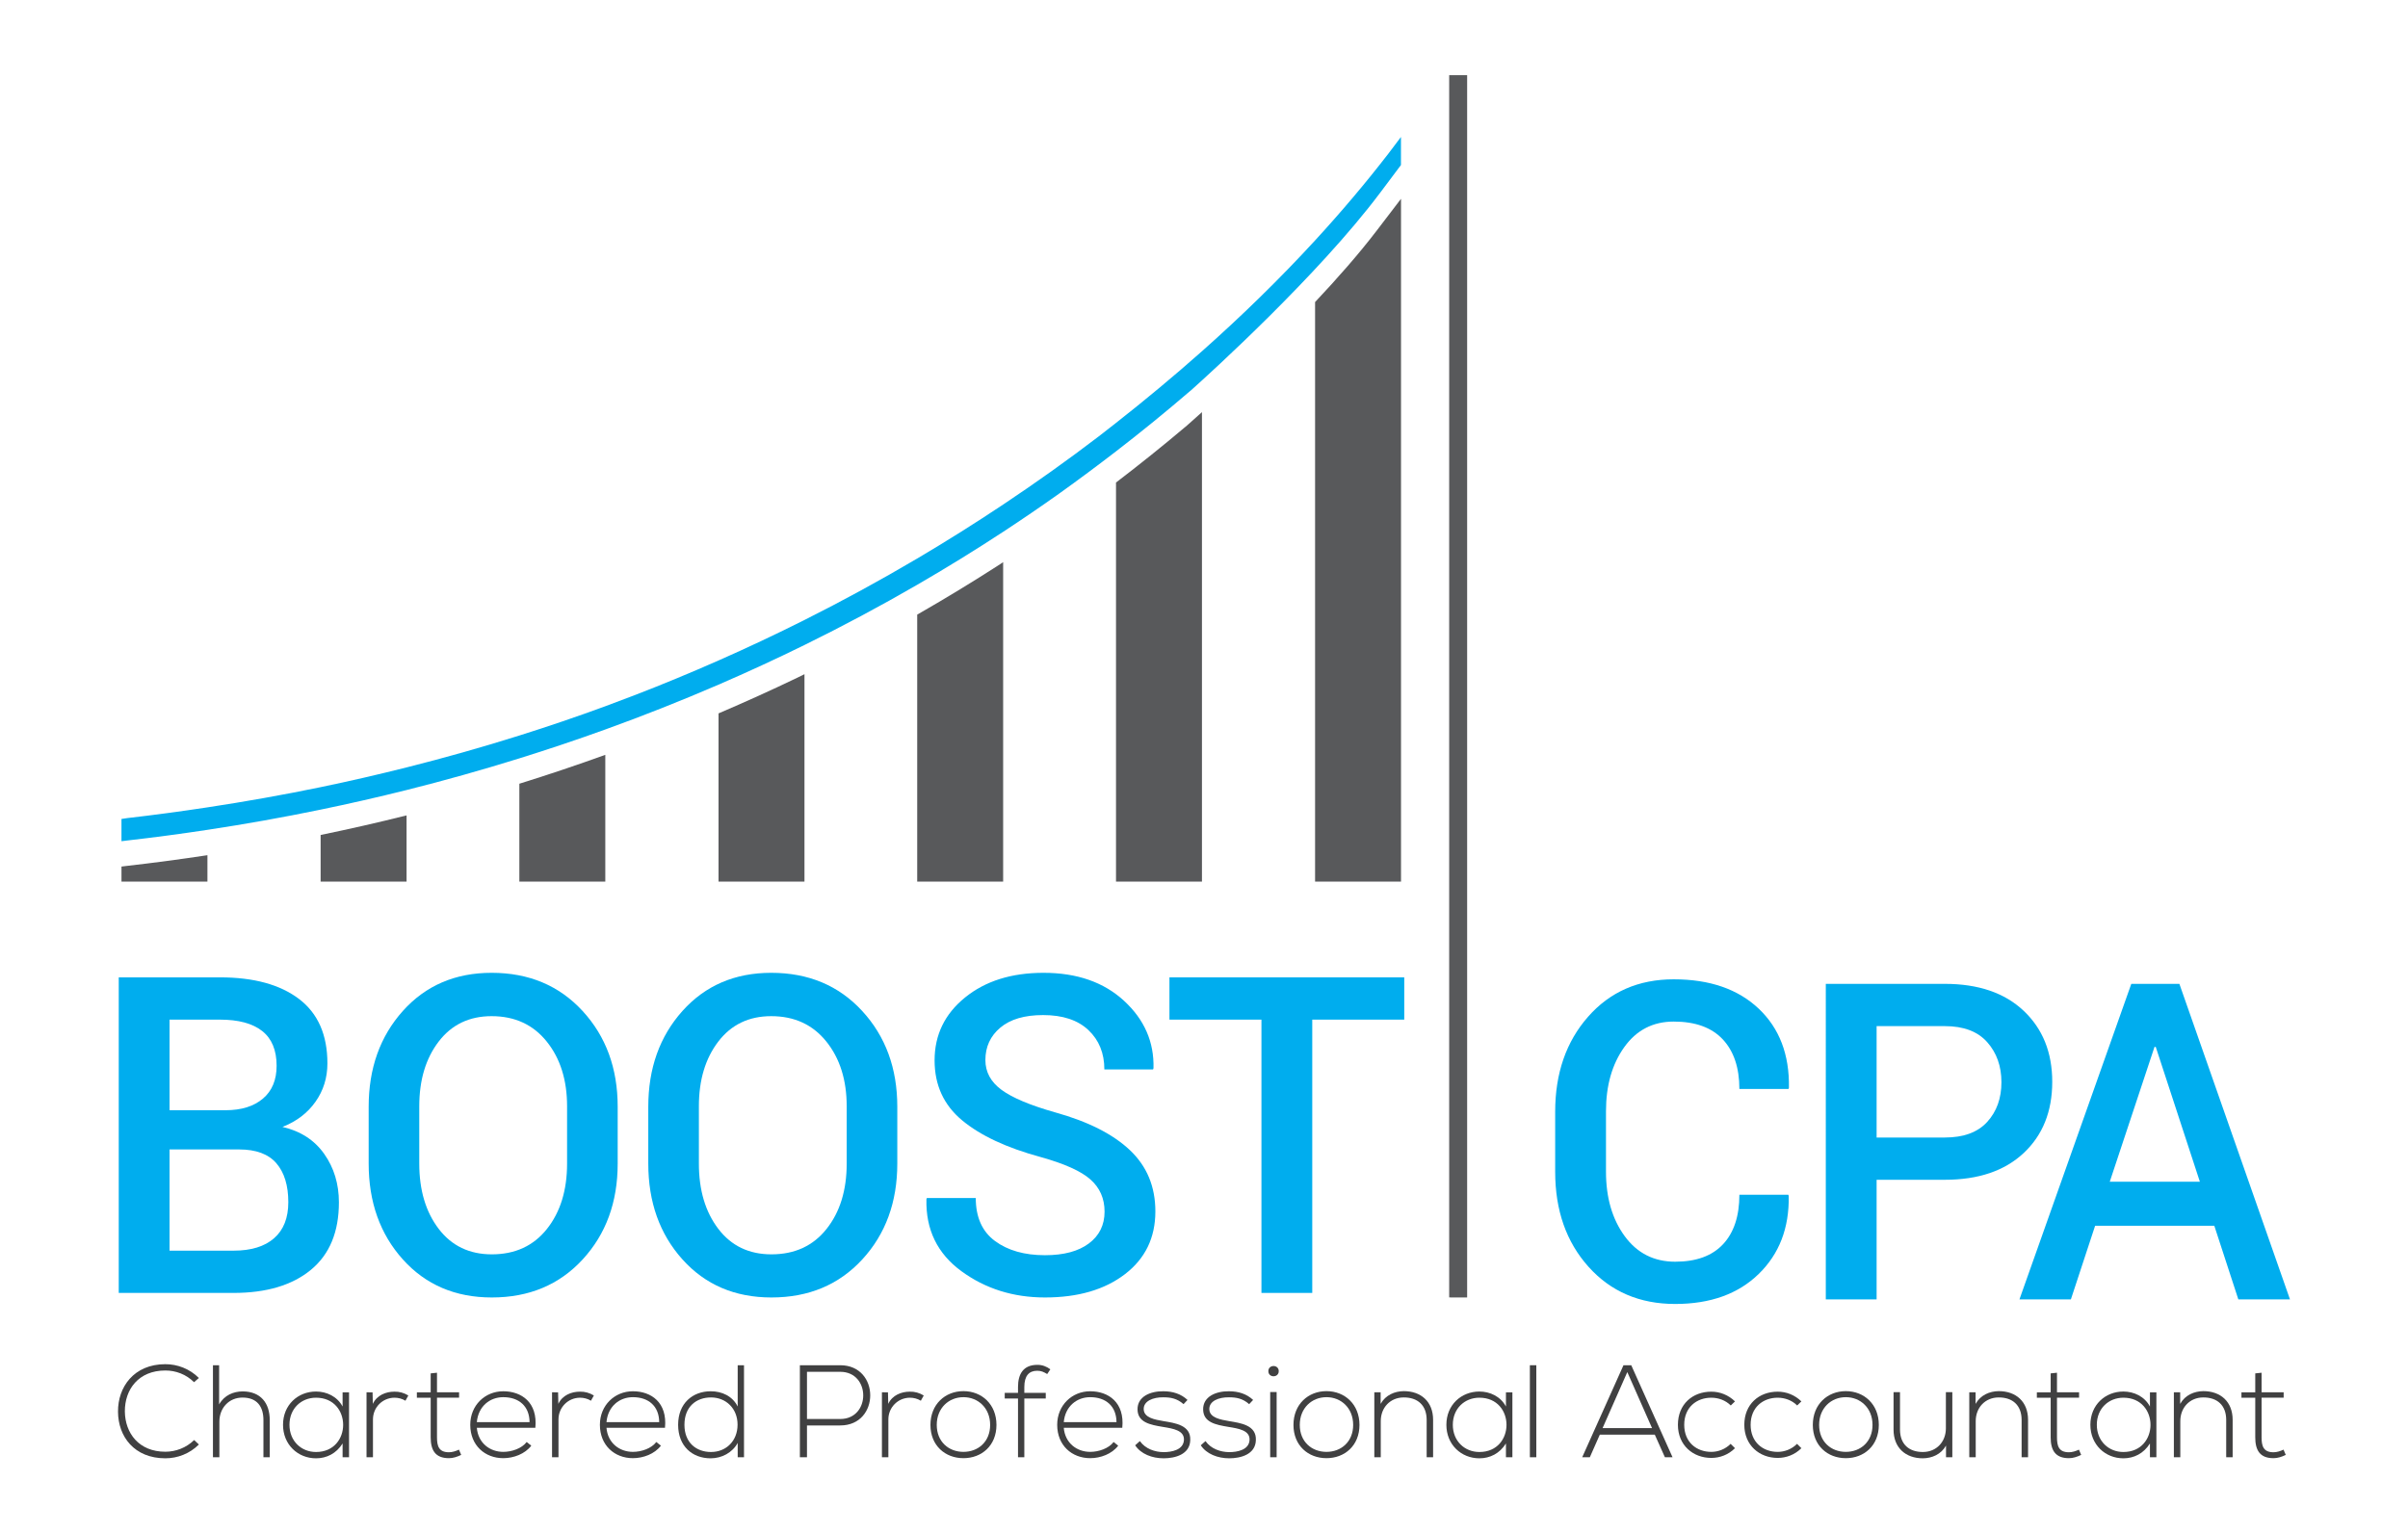 <?xml version="1.0" encoding="utf-8"?>
<!-- Generator: Adobe Illustrator 16.0.0, SVG Export Plug-In . SVG Version: 6.00 Build 0)  -->
<!DOCTYPE svg PUBLIC "-//W3C//DTD SVG 1.1//EN" "http://www.w3.org/Graphics/SVG/1.1/DTD/svg11.dtd">
<svg version="1.1" id="Layer_1" xmlns="http://www.w3.org/2000/svg" xmlns:xlink="http://www.w3.org/1999/xlink" x="0px" y="0px"
	 width="1800px" height="1146.584px" viewBox="0 0 1800 1146.584" enable-background="new 0 0 1800 1146.584" xml:space="preserve">
<g>
	<path fill="#00ADEE" d="M1037.953,114.699c-17.344,22.496-35.713,44.162-54.924,65.069c-26.697,29.055-55.021,56.638-84.557,82.859
		c-20.867,18.525-42.34,36.364-64.245,53.59c-4.274,3.362-8.556,6.717-12.862,10.031c-23.269,17.783-47.143,34.76-71.504,51.005
		c-21.041,14.034-42.466,27.487-64.244,40.35c-27.555,16.274-55.666,31.602-84.267,45.962
		c-21.161,10.624-42.582,20.725-64.245,30.279c-20.553,9.065-41.299,17.685-62.252,25.771c-7.438,2.883-14.902,5.696-22.387,8.452
		c-21.238,7.816-42.668,15.086-64.245,21.888c-27.86,8.782-55.981,16.721-84.312,23.851c-21.309,5.364-42.725,10.306-64.244,14.759
		c-28.06,5.807-56.284,10.807-84.611,15.106c-19.906,3.021-39.86,5.72-59.855,8.015l-4.389,0.667v16.625l4.42-0.546
		c19.98-2.264,39.925-4.941,59.824-7.952c28.321-4.283,56.541-9.312,84.611-15.111c21.51-4.445,42.936-9.312,64.244-14.65
		c28.322-7.094,56.439-15.002,84.312-23.682c21.576-6.718,42.996-13.921,64.245-21.593c28.554-10.309,56.783-21.484,84.639-33.521
		c21.655-9.357,43.078-19.238,64.245-29.644c28.585-14.053,56.696-29.06,84.267-45.031c21.762-12.606,43.194-25.794,64.244-39.601
		c14.112-9.255,28.07-18.758,41.836-28.554c14.357-10.264,28.529-20.818,42.53-31.608c18.919-14.58,37.45-29.678,55.562-45.26
		l0.029,0.028c0,0,0.617-0.549,1.686-1.505c12.502-11.204,93.746-84.801,139.996-146.394v0.007l0.311-0.413l0.068-0.091
		l15.36-20.482v-20.966C1044.171,106.526,1041.088,110.634,1037.953,114.699"/>
	<path fill="#58595B" d="M1083.275,56.192h13.428v913.941c-4.518-0.063-8.973-0.063-13.428-0.032V56.192z"/>
	<path fill="#58595B" d="M388.222,585.994V659.2h64.245v-94.799C431.218,572.073,409.798,579.276,388.222,585.994"/>
	<path fill="#58595B" d="M239.666,624.325V659.2h64.244v-49.524C282.602,615.014,261.176,619.881,239.666,624.325"/>
	<path fill="#58595B" d="M95.23,647.389l-4.42,0.546V659.2h64.244v-19.763C135.155,642.447,115.211,645.125,95.23,647.389"/>
	<path fill="#58595B" d="M887.726,317.754c-1.075,0.948-1.698,1.491-1.698,1.491L886,319.217
		c-16.904,14.29-34.181,28.141-51.772,41.567V659.2h64.245V308.159C893.438,312.705,889.716,316.002,887.726,317.754"/>
	<path fill="#58595B" d="M745.163,423.422c-19.537,12.573-39.408,24.593-59.546,36.136V659.2h64.245V420.338
		C748.29,421.358,746.738,422.408,745.163,423.422"/>
	<path fill="#58595B" d="M595.923,506.764c-19.398,9.328-39.018,18.195-58.817,26.647V659.2h64.244V504.098
		C599.537,504.979,597.739,505.89,595.923,506.764"/>
	<path fill="#58595B" d="M1047.273,148.683h-0.034l-17.87,23.403l-0.068,0.09l-0.314,0.41v-0.006
		c-13.285,17.376-29.402,35.695-45.957,53.275V659.2h64.244V148.683z"/>
	<path fill="#00ADEE" d="M88.766,966.73V730.784h75.644c25.213,0,44.907,5.377,59.077,16.126
		c14.168,10.75,21.255,26.817,21.255,48.208c0,10.696-2.969,20.256-8.909,28.683c-5.938,8.426-14.17,14.696-24.692,18.799
		c13.542,3.136,23.962,9.884,31.258,20.256c7.292,10.372,10.94,22.42,10.94,36.137c0,22.149-6.982,38.974-20.942,50.481
		c-13.964,11.503-33.239,17.257-57.827,17.257H88.766z M126.744,830.123h41.886c11.771,0,21.072-2.891,27.896-8.672
		c6.822-5.778,10.237-13.959,10.237-24.548c0-11.668-3.595-20.337-10.784-26.01c-7.188-5.673-17.714-8.508-31.57-8.508h-37.665
		V830.123z M126.744,859.452v75.68h47.824c13.128,0,23.233-3.103,30.32-9.3c7.084-6.198,10.627-15.171,10.627-26.924
		c0-12.504-2.97-22.208-8.908-29.105c-5.939-6.897-15.213-10.351-27.82-10.351H126.744z"/>
	<path fill="#00ADEE" d="M461.724,869.986c0,28.844-8.728,52.747-26.178,71.707c-17.454,18.96-40.089,28.44-67.907,28.44
		c-27.3,0-49.465-9.48-66.502-28.44c-17.034-18.96-25.552-42.863-25.552-71.707v-42.459c0-28.735,8.518-52.61,25.552-71.626
		c17.037-19.01,39.15-28.519,66.346-28.519c27.819,0,50.48,9.508,67.986,28.519c17.504,19.016,26.255,42.891,26.255,71.626V869.986z
		 M423.901,827.204c0-19.66-5.078-35.813-15.237-48.451c-10.159-12.641-23.888-18.96-41.182-18.96
		c-16.671,0-29.851,6.32-39.541,18.96c-9.689,12.638-14.534,28.792-14.534,48.451v42.782c0,19.88,4.845,36.164,14.534,48.858
		c9.69,12.694,22.92,19.041,39.697,19.041c17.398,0,31.125-6.319,41.182-18.96c10.055-12.641,15.081-28.95,15.081-48.939V827.204z"
		/>
	<path fill="#00ADEE" d="M670.735,869.986c0,28.844-8.728,52.747-26.179,71.707c-17.453,18.96-40.088,28.44-67.906,28.44
		c-27.301,0-49.466-9.48-66.502-28.44c-17.034-18.96-25.553-42.863-25.553-71.707v-42.459c0-28.735,8.519-52.61,25.553-71.626
		c17.036-19.01,39.15-28.519,66.346-28.519c27.818,0,50.48,9.508,67.985,28.519c17.504,19.016,26.256,42.891,26.256,71.626V869.986z
		 M632.913,827.204c0-19.66-5.078-35.813-15.238-48.451c-10.159-12.641-23.887-18.96-41.181-18.96
		c-16.672,0-29.852,6.32-39.541,18.96c-9.69,12.638-14.534,28.792-14.534,48.451v42.782c0,19.88,4.844,36.164,14.534,48.858
		c9.689,12.694,22.92,19.041,39.697,19.041c17.398,0,31.125-6.319,41.182-18.96c10.054-12.641,15.081-28.95,15.081-48.939V827.204z"
		/>
	<path fill="#00ADEE" d="M825.672,905.942c0-9.788-3.517-17.798-10.549-24.039c-7.033-6.239-19.458-11.83-37.275-16.778
		c-25.424-6.913-44.986-16.07-58.686-27.468c-13.701-11.397-20.552-26.333-20.552-44.808c0-19.013,7.58-34.679,22.739-46.994
		c15.16-12.315,34.721-18.473,58.687-18.473c25.006,0,45.089,6.994,60.249,20.984c15.16,13.994,22.479,30.765,21.959,50.316
		l-0.313,0.973h-36.415c0-12.097-3.961-21.901-11.878-29.413c-7.919-7.506-19.224-11.261-33.915-11.261
		c-13.857,0-24.512,3.126-31.96,9.377c-7.451,6.257-11.174,14.338-11.174,24.254c0,8.948,4.036,16.386,12.112,22.314
		c8.073,5.93,21.435,11.534,40.087,16.815c24.483,6.807,43.081,16.207,55.795,28.198c12.71,11.991,19.067,27.277,19.067,45.858
		c0,19.663-7.58,35.3-22.74,46.913c-15.16,11.615-35.086,17.422-59.779,17.422c-23.756,0-44.596-6.565-62.516-19.691
		c-17.922-13.126-26.623-31.032-26.1-53.719l0.313-0.97h36.57c0,14.369,4.793,25.09,14.379,32.167
		c9.586,7.074,22.036,10.612,37.354,10.612c14.064,0,25.006-2.928,32.82-8.79C821.765,923.88,825.672,915.948,825.672,905.942"/>
	<polygon fill="#00ADEE" points="1049.689,762.385 980.922,762.385 980.922,966.73 942.941,966.73 942.941,762.385 874.174,762.385 
		874.174,730.784 1049.689,730.784 	"/>
	<path fill="#00ADEE" d="M1336.776,893.315l0.312,0.973c0.414,23.877-7.06,43.294-22.429,58.258
		c-15.369,14.963-36.18,22.444-62.437,22.444c-26.568,0-48.162-9.262-64.78-27.791c-16.62-18.528-24.929-42.216-24.929-71.061
		v-44.886c0-28.739,8.207-52.423,24.617-71.061c16.409-18.637,37.743-27.952,63.998-27.952c26.884,0,48.059,7.319,63.53,21.957
		c15.474,14.64,23.001,34.331,22.585,59.066l-0.313,0.972h-36.728c0-15.879-4.143-28.247-12.425-37.109
		c-8.283-8.855-20.502-13.288-36.65-13.288c-15.525,0-27.847,6.369-36.963,19.104c-9.118,12.737-13.675,28.71-13.675,47.926v45.172
		c0,19.43,4.661,35.512,13.987,48.246c9.326,12.738,21.907,19.103,37.744,19.103c15.732,0,27.663-4.358,35.789-13.083
		c8.128-8.722,12.192-21.052,12.192-36.991H1336.776z"/>
	<path fill="#00ADEE" d="M1402.783,882.136v89.451h-37.979V735.641h88.928c25.109,0,44.777,6.727,58.998,20.176
		c14.221,13.453,21.335,31.142,21.335,53.073c0,22.146-7.114,39.892-21.335,53.231c-14.221,13.344-33.889,20.015-58.998,20.015
		H1402.783z M1402.783,850.537h50.949c14.064,0,24.639-3.892,31.725-11.668c7.086-7.78,10.63-17.665,10.63-29.656
		c0-11.992-3.544-21.981-10.63-29.979c-7.086-7.995-17.66-11.992-31.725-11.992h-50.949V850.537z"/>
	<path fill="#00ADEE" d="M1655.209,916.491h-89.086l-18.128,55.096h-38.448l83.615-235.946h35.945l82.678,235.946h-38.605
		L1655.209,916.491z M1577.064,883.593h67.359l-32.976-100.793h-0.938L1577.064,883.593z"/>
	<path fill="#404041" d="M148.669,1080.071c-6.881,6.879-16.022,10.32-25.064,10.32c-23.198,0-35.288-16.218-35.387-34.797
		c-0.197-18.38,11.796-35.582,35.387-35.582c9.042,0,18.184,3.441,25.064,10.32l-3.637,3.146
		c-5.896-5.898-13.662-8.748-21.428-8.748c-20.053,0-30.375,14.153-30.275,30.668c0.197,16.119,10.419,30.078,30.275,30.078
		c7.766,0,15.628-2.949,21.526-8.748L148.669,1080.071z"/>
	<path fill="#404041" d="M163.798,1020.799v29.292c3.932-6.979,10.714-9.633,17.497-9.732c13.563,0,20.347,8.751,20.347,21.429
		v27.818h-4.719v-27.818c0-10.026-4.718-16.809-15.628-16.809c-10.224,0-17.301,7.866-17.301,17.99v26.637h-4.816v-68.807H163.798z"
		/>
	<path fill="#404041" d="M260.908,1041.049v48.557h-4.816v-10.32c-4.719,7.569-11.992,11.106-19.856,11.106
		c-13.564,0-24.672-10.221-24.672-25.064s11.107-24.87,24.672-24.87c7.864,0,15.826,3.639,19.856,11.205v-10.613H260.908z
		 M216.381,1065.327c0,12.188,8.846,20.345,19.854,20.345c27.031,0,27.031-40.595,0-40.595
		C225.227,1045.078,216.381,1053.139,216.381,1065.327"/>
	<path fill="#404041" d="M278.497,1041.048l0.196,8.649c3.047-6.585,9.927-9.141,16.12-9.141c3.638-0.099,7.176,0.885,10.419,2.851
		l-2.163,3.933c-2.554-1.572-5.405-2.262-8.256-2.262c-9.043,0.099-16.022,7.374-16.022,16.218v28.311h-4.816v-48.557H278.497z"/>
	<path fill="#404041" d="M326.654,1026.403v14.646h16.514v4.029h-16.514v29.589c0,6.584,1.377,11.204,8.946,11.204
		c2.358,0,5.013-0.785,7.47-1.964l1.671,3.93c-3.046,1.476-6.095,2.457-9.141,2.457c-10.321,0-13.663-6.093-13.663-15.626v-29.589
		h-10.321v-4.029h10.321v-14.153L326.654,1026.403z"/>
	<path fill="#404041" d="M351.52,1065.327c0-14.546,11.01-25.064,24.673-25.064s25.851,8.354,23.983,27.327h-43.74
		c0.982,11.399,9.729,17.987,19.757,17.987c6.389,0,13.86-2.555,17.496-7.374l3.44,2.754c-4.719,6.192-13.171,9.336-20.937,9.336
		C362.529,1090.292,351.52,1080.758,351.52,1065.327 M395.852,1063.362c-0.1-11.994-7.963-18.678-19.659-18.678
		c-10.027,0-18.676,6.783-19.757,18.678H395.852z"/>
	<path fill="#404041" d="M417.175,1041.048l0.196,8.649c3.047-6.585,9.927-9.141,16.12-9.141c3.638-0.099,7.176,0.885,10.419,2.851
		l-2.163,3.933c-2.554-1.572-5.406-2.262-8.256-2.262c-9.044,0.099-16.022,7.374-16.022,16.218v28.311h-4.816v-48.557H417.175z"/>
	<path fill="#404041" d="M448.428,1065.327c0-14.546,11.01-25.064,24.673-25.064s25.851,8.354,23.983,27.327h-43.74
		c0.982,11.399,9.731,17.987,19.757,17.987c6.389,0,13.86-2.555,17.496-7.374l3.44,2.754c-4.719,6.192-13.171,9.336-20.937,9.336
		C459.438,1090.292,448.428,1080.758,448.428,1065.327 M492.76,1063.362c-0.1-11.994-7.963-18.678-19.659-18.678
		c-10.025,0-18.676,6.783-19.757,18.678H492.76z"/>
	<path fill="#404041" d="M556.152,1020.799v68.807h-4.717v-10.713c-4.031,7.371-11.992,11.499-20.25,11.499
		c-13.564,0-24.279-8.946-24.279-25.064c0-16.023,10.813-25.064,24.379-25.064c8.354,0,16.217,3.537,20.15,11.399v-30.863H556.152z
		 M511.625,1065.327c0,13.467,8.945,20.345,19.856,20.345c11.401,0,19.854-8.355,19.854-20.444c0-12.09-8.65-20.346-19.854-20.346
		C520.57,1044.882,511.625,1051.662,511.625,1065.327"/>
	<path fill="#404041" d="M603.226,1065.819v23.786h-5.309v-68.807h30.177c29.883,0,29.883,45.021,0,45.021H603.226z
		 M603.226,1025.713v35.289h24.868c22.902,0,22.902-35.289,0-35.289H603.226z"/>
	<path fill="#404041" d="M663.769,1041.048l0.196,8.649c3.047-6.585,9.928-9.141,16.121-9.141c3.637-0.099,7.176,0.885,10.418,2.851
		l-2.162,3.933c-2.555-1.572-5.406-2.262-8.256-2.262c-9.044,0.099-16.023,7.374-16.023,16.218v28.311h-4.816v-48.557H663.769z"/>
	<path fill="#404041" d="M695.514,1065.426c0-15.435,11.008-25.262,24.672-25.262c13.663,0,24.673,9.828,24.673,25.262
		c0,15.432-11.01,24.866-24.673,24.866C706.521,1090.292,695.514,1080.857,695.514,1065.426 M740.14,1065.426
		c0-12.582-8.944-20.741-19.954-20.741c-11.008,0-19.954,8.16-19.954,20.741c0,12.582,8.946,20.151,19.954,20.151
		C731.195,1085.577,740.14,1078.008,740.14,1065.426"/>
	<path fill="#404041" d="M760.973,1089.605v-43.937h-9.928v-4.227h9.928v-4.326c0-9.632,3.834-16.61,14.549-16.61
		c3.637,0,6.88,1.278,9.633,3.342l-2.36,3.537c-2.653-1.572-4.521-2.457-7.47-2.457c-6.094,0-9.633,3.735-9.633,12.188v4.326h16.021
		v4.227h-16.021v43.937H760.973z"/>
	<path fill="#404041" d="M790.262,1065.327c0-14.546,11.009-25.064,24.672-25.064c13.664,0,25.851,8.354,23.983,27.327h-43.741
		c0.982,11.399,9.732,17.987,19.758,17.987c6.389,0,13.859-2.555,17.496-7.374l3.441,2.754c-4.72,6.192-13.172,9.336-20.938,9.336
		C801.271,1090.292,790.262,1080.758,790.262,1065.327 M834.593,1063.362c-0.1-11.994-7.962-18.678-19.659-18.678
		c-10.025,0-18.676,6.783-19.758,18.678H834.593z"/>
	<path fill="#404041" d="M884.715,1049.896c-4.913-4.326-9.729-5.112-15.137-5.112c-7.567-0.099-14.843,2.751-14.646,8.946
		c0.196,6.485,8.65,7.764,14.744,8.843c8.651,1.477,20.545,2.949,20.053,14.253c-0.295,10.716-11.401,13.566-19.953,13.566
		c-8.553,0-17.005-3.243-21.231-9.732l3.538-3.144c4.031,5.799,11.304,8.256,17.791,8.256c5.898,0,14.842-1.572,15.138-9.24
		c0.196-6.978-7.864-8.355-15.826-9.633c-9.437-1.572-18.773-3.342-18.872-13.074c-0.098-9.534,9.436-13.662,19.266-13.563
		c7.078,0,13.27,1.965,18.086,6.486L884.715,1049.896z"/>
	<path fill="#404041" d="M933.76,1049.896c-4.914-4.326-9.73-5.112-15.136-5.112c-7.569-0.099-14.844,2.751-14.647,8.946
		c0.196,6.485,8.65,7.764,14.744,8.843c8.65,1.477,20.544,2.949,20.053,14.253c-0.295,10.716-11.402,13.566-19.953,13.566
		c-8.553,0-17.006-3.243-21.232-9.732l3.539-3.144c4.03,5.799,11.303,8.256,17.791,8.256c5.898,0,14.842-1.572,15.138-9.24
		c0.196-6.978-7.864-8.355-15.827-9.633c-9.436-1.572-18.773-3.342-18.872-13.074c-0.098-9.534,9.437-13.662,19.268-13.563
		c7.076,0,13.269,1.965,18.085,6.486L933.76,1049.896z"/>
	<path fill="#404041" d="M955.871,1025.224c0,5.109-7.766,5.109-7.766,0C948.105,1020.112,955.871,1020.112,955.871,1025.224
		 M949.48,1089.605h4.816v-48.755h-4.816V1089.605z"/>
	<path fill="#404041" d="M966.877,1065.426c0-15.435,11.007-25.262,24.672-25.262c13.662,0,24.672,9.828,24.672,25.262
		c0,15.432-11.01,24.866-24.672,24.866C977.884,1090.292,966.877,1080.857,966.877,1065.426 M1011.502,1065.426
		c0-12.582-8.946-20.741-19.953-20.741c-11.01,0-19.955,8.16-19.955,20.741c0,12.582,8.945,20.151,19.955,20.151
		C1002.556,1085.577,1011.502,1078.008,1011.502,1065.426"/>
	<path fill="#404041" d="M1032.039,1041.048v8.649c3.734-6.684,10.518-9.435,17.301-9.534c12.975,0,21.917,7.961,21.917,21.428
		v28.014h-4.814v-27.914c0-11.01-6.783-16.908-17.302-16.809c-10.025,0.096-17.003,7.665-17.003,17.691v27.032h-4.817v-48.557
		H1032.039z"/>
	<path fill="#404041" d="M1130.527,1041.049v48.557h-4.818v-10.32c-4.716,7.569-11.99,11.106-19.854,11.106
		c-13.566,0-24.676-10.221-24.676-25.064s11.109-24.87,24.676-24.87c7.863,0,15.824,3.639,19.854,11.205v-10.613H1130.527z
		 M1085.998,1065.327c0,12.188,8.848,20.345,19.857,20.345c27.029,0,27.029-40.595,0-40.595
		C1094.846,1045.078,1085.998,1053.139,1085.998,1065.327"/>
	<rect x="1143.592" y="1020.799" fill="#404041" width="4.817" height="68.807"/>
	<path fill="#404041" d="M1244.533,1089.605l-7.566-16.908h-41.09l-7.47,16.908h-5.7l30.863-68.807h5.799l30.867,68.807H1244.533z
		 M1234.9,1067.784l-18.479-41.873l-18.478,41.873H1234.9z"/>
	<path fill="#404041" d="M1296.915,1082.823c-4.914,4.914-11.304,7.275-17.694,7.275c-13.661,0-24.965-9.438-24.965-24.771
		c0-15.336,10.91-24.771,24.965-24.771c6.391,0,12.78,2.457,17.694,7.275l-3.144,3.045c-3.934-3.93-9.34-5.799-14.551-5.799
		c-11.006,0-20.246,7.176-20.246,20.25c0,13.073,9.24,20.249,20.246,20.249c5.211,0,10.518-2.063,14.451-5.996L1296.915,1082.823z"
		/>
	<path fill="#404041" d="M1346.549,1082.823c-4.914,4.914-11.304,7.275-17.693,7.275c-13.662,0-24.966-9.438-24.966-24.771
		c0-15.336,10.91-24.771,24.966-24.771c6.39,0,12.779,2.457,17.693,7.275l-3.145,3.045c-3.932-3.93-9.338-5.799-14.549-5.799
		c-11.007,0-20.247,7.176-20.247,20.25c0,13.073,9.24,20.249,20.247,20.249c5.211,0,10.518-2.063,14.45-5.996L1346.549,1082.823z"/>
	<path fill="#404041" d="M1355.093,1065.426c0-15.435,11.009-25.262,24.674-25.262c13.662,0,24.671,9.828,24.671,25.262
		c0,15.432-11.009,24.866-24.671,24.866C1366.102,1090.292,1355.093,1080.857,1355.093,1065.426 M1399.719,1065.426
		c0-12.582-8.945-20.741-19.952-20.741c-11.011,0-19.956,8.16-19.956,20.741c0,12.582,8.945,20.151,19.956,20.151
		C1390.773,1085.577,1399.719,1078.008,1399.719,1065.426"/>
	<path fill="#404041" d="M1454.663,1089.605v-8.748c-3.735,6.684-10.518,9.434-17.3,9.534c-12.976,0-21.921-7.962-21.921-21.429
		v-28.013h4.817v27.915c0,11.01,6.783,16.907,17.301,16.808c10.025-0.096,17.004-7.665,17.004-17.69v-27.033h4.818v48.656H1454.663z
		"/>
	<path fill="#404041" d="M1476.772,1041.048v8.649c3.735-6.684,10.519-9.435,17.301-9.534c12.975,0,21.917,7.961,21.917,21.428
		v28.014h-4.814v-27.914c0-11.01-6.783-16.908-17.301-16.809c-10.025,0.096-17.004,7.665-17.004,17.691v27.032h-4.817v-48.557
		H1476.772z"/>
	<path fill="#404041" d="M1537.611,1026.403v14.646h16.512v4.029h-16.512v29.589c0,6.584,1.373,11.204,8.942,11.204
		c2.361,0,5.013-0.785,7.47-1.964l1.671,3.93c-3.045,1.476-6.093,2.457-9.141,2.457c-10.319,0-13.661-6.093-13.661-15.626v-29.589
		h-10.323v-4.029h10.323v-14.153L1537.611,1026.403z"/>
	<path fill="#404041" d="M1611.919,1041.049v48.557h-4.817v-10.32c-4.716,7.569-11.99,11.106-19.854,11.106
		c-13.566,0-24.675-10.221-24.675-25.064s11.108-24.87,24.675-24.87c7.863,0,15.824,3.639,19.854,11.205v-10.613H1611.919z
		 M1567.392,1065.327c0,12.188,8.847,20.345,19.856,20.345c27.029,0,27.029-40.595,0-40.595
		C1576.238,1045.078,1567.392,1053.139,1567.392,1065.327"/>
	<path fill="#404041" d="M1629.703,1041.048v8.649c3.734-6.684,10.518-9.435,17.301-9.534c12.975,0,21.917,7.961,21.917,21.428
		v28.014h-4.814v-27.914c0-11.01-6.783-16.908-17.301-16.809c-10.026,0.096-17.004,7.665-17.004,17.691v27.032h-4.817v-48.557
		H1629.703z"/>
	<path fill="#404041" d="M1690.542,1026.403v14.646h16.511v4.029h-16.511v29.589c0,6.584,1.373,11.204,8.942,11.204
		c2.361,0,5.013-0.785,7.47-1.964l1.671,3.93c-3.045,1.476-6.093,2.457-9.141,2.457c-10.32,0-13.662-6.093-13.662-15.626v-29.589
		H1675.5v-4.029h10.322v-14.153L1690.542,1026.403z"/>
</g>
</svg>
